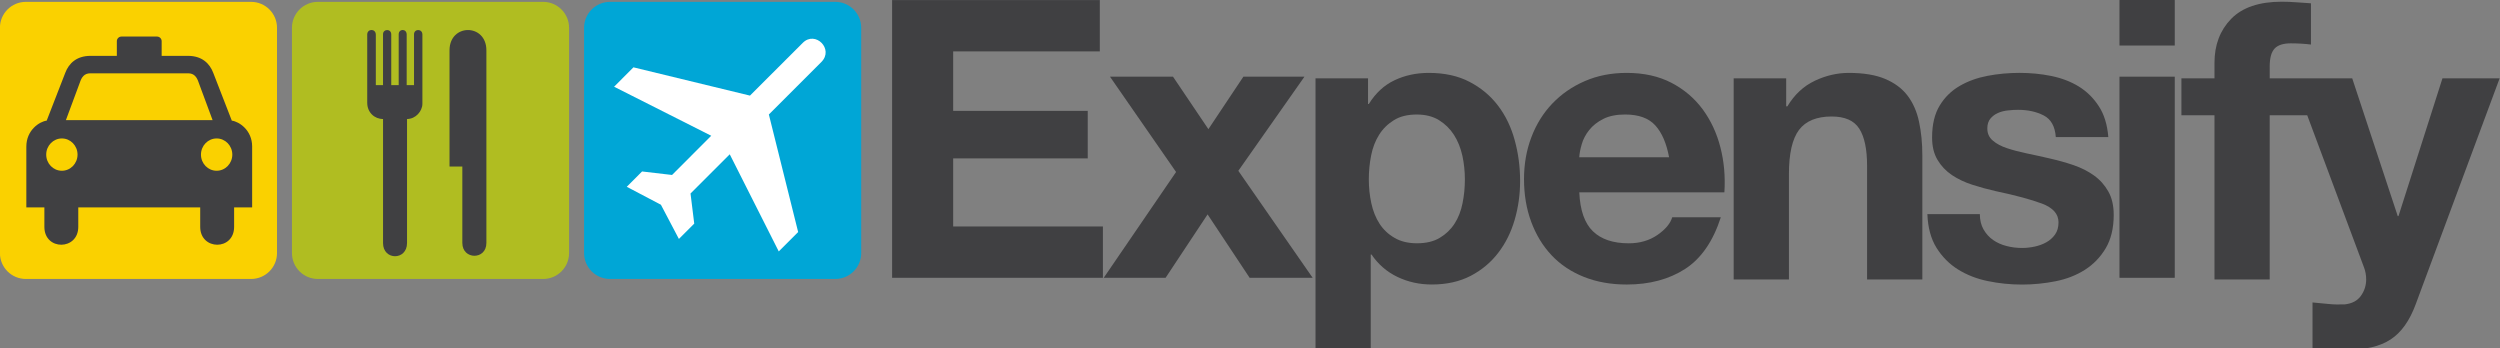 <?xml version="1.0" encoding="UTF-8" standalone="no"?>
<!-- Created with Inkscape (http://www.inkscape.org/) -->

<svg
   xmlns:dc="http://purl.org/dc/elements/1.1/"
   xmlns:cc="http://creativecommons.org/ns#"
   xmlns:rdf="http://www.w3.org/1999/02/22-rdf-syntax-ns#"
   xmlns:svg="http://www.w3.org/2000/svg"
   xmlns="http://www.w3.org/2000/svg"
   xmlns:sodipodi="http://sodipodi.sourceforge.net/DTD/sodipodi-0.dtd"
   xmlns:inkscape="http://www.inkscape.org/namespaces/inkscape"
   width="1000"
   height="139.29"
   viewBox="0 0 264.583 36.854"
   version="1.1"
   id="svg8"
   inkscape:version="0.92.4 (5da689c313, 2019-01-14)"
   sodipodi:docname="A.svg">
  <rect x="0" y="0" width="264.583" height="36.854" fill="#808080" stroke="none"/>
  <defs
     id="defs2">
    <clipPath
       clipPathUnits="userSpaceOnUse"
       id="clipPath979">
      <path
         d="m 371.85,451.649 h 132.3 V 512.4 h -132.3 z"
         id="path977"
         inkscape:connector-curvature="0" />
    </clipPath>
    <clipPath
       clipPathUnits="userSpaceOnUse"
       id="clipPath365">
      <path
         d="M 0,0 H 612 V 792 H 0 Z"
         id="path363"
         inkscape:connector-curvature="0" />
    </clipPath>
    <clipPath
       clipPathUnits="userSpaceOnUse"
       id="clipPath337">
      <path
         d="M 0,0 H 612 V 792 H 0 Z"
         id="path335"
         inkscape:connector-curvature="0" />
    </clipPath>
  </defs>
  <sodipodi:namedview
     id="base"
     pagecolor="#ffffff"
     bordercolor="#666666"
     borderopacity="1.0"
     inkscape:pageopacity="0.82352941"
     inkscape:pageshadow="2"
     inkscape:zoom="0.7"
     inkscape:cx="616.57551"
     inkscape:cy="-189.10424"
     inkscape:document-units="px"
     inkscape:current-layer="layer1"
     showgrid="false"
     units="px"
     inkscape:window-width="1920"
     inkscape:window-height="1017"
     inkscape:window-x="1912"
     inkscape:window-y="-8"
     inkscape:window-maximized="1"
     inkscape:pagecheckerboard="true"
     fit-margin-top="0"
     fit-margin-left="0"
     fit-margin-right="0"
     fit-margin-bottom="0" />
  <g
     inkscape:label="Layer 1"
     inkscape:groupmode="layer"
     id="layer1"
     transform="translate(-293.74,526.639)">
    <g
       id="g323"
       transform="matrix(2.048,0,0,-2.048,394.617,-509.878)">
      <path
         d="M 0,0 H 6.954 V 2.454 H 0 V 5.528 H 7.578 V 8.182 H -3.156 V -6.172 H 7.738 v 2.654 H 0 Z"
         style="fill:#404042;fill-opacity:1;fill-rule:nonzero;stroke:none"
         id="path325"
         inkscape:connector-curvature="0" />
    </g>
    <g
       id="g327"
       transform="matrix(2.048,0,0,-2.048,431.796,-518.525)">
      <path
         d="M 0,0 H -3.156 L -4.965,-2.713 -6.794,0 h -3.257 l 3.416,-4.926 -3.738,-5.467 h 3.197 l 2.17,3.276 2.172,-3.276 h 3.256 l -3.84,5.528 z"
         style="fill:#404042;fill-opacity:1;fill-rule:nonzero;stroke:none"
         id="path329"
         inkscape:connector-curvature="0" />
    </g>
    <g
       transform="matrix(2.048,0,0,-2.048,220.003,1020.998)"
       id="g331">
      <g
         id="g333"
         clip-path="url(#clipPath337)">
        <g
           id="g339"
           transform="translate(113.414,750.227)">
          <path
             d="m 0,0 c -0.389,0.51 -0.878,0.917 -1.468,1.225 -0.591,0.31 -1.293,0.463 -2.111,0.463 -0.643,0 -1.234,-0.127 -1.768,-0.381 C -5.884,1.053 -6.325,0.643 -6.674,0.081 h -0.041 v 1.327 h -2.714 v -14.031 h 2.854 v 4.926 h 0.04 c 0.347,-0.51 0.793,-0.895 1.336,-1.156 0.543,-0.261 1.135,-0.394 1.78,-0.394 0.764,0 1.43,0.149 2.001,0.443 0.569,0.295 1.045,0.691 1.425,1.186 0.384,0.495 0.667,1.066 0.855,1.709 0.188,0.643 0.282,1.313 0.282,2.011 0,0.736 -0.094,1.443 -0.282,2.119 C 0.677,-1.103 0.389,-0.51 0,0 m -1.831,-5.047 c -0.08,-0.4 -0.216,-0.753 -0.412,-1.055 -0.195,-0.302 -0.45,-0.546 -0.764,-0.733 -0.315,-0.189 -0.707,-0.282 -1.176,-0.282 -0.455,0 -0.845,0.093 -1.165,0.282 -0.323,0.187 -0.58,0.431 -0.774,0.733 -0.195,0.302 -0.336,0.653 -0.423,1.055 -0.087,0.403 -0.129,0.812 -0.129,1.227 0,0.429 0.039,0.845 0.121,1.246 0.079,0.402 0.217,0.756 0.412,1.066 0.194,0.309 0.45,0.559 0.764,0.753 0.313,0.195 0.707,0.292 1.175,0.292 0.455,0 0.843,-0.097 1.156,-0.292 0.314,-0.194 0.572,-0.449 0.774,-0.762 0.2,-0.315 0.344,-0.674 0.433,-1.077 0.087,-0.403 0.129,-0.81 0.129,-1.226 0,-0.415 -0.039,-0.824 -0.121,-1.227"
             style="fill:#404042;fill-opacity:1;fill-rule:nonzero;stroke:none"
             id="path341"
             inkscape:connector-curvature="0" />
        </g>
        <g
           id="g343"
           transform="translate(124.912,748.055)">
          <path
             d="M 0,0 C -0.187,0.738 -0.492,1.394 -0.913,1.97 -1.336,2.546 -1.876,3.005 -2.533,3.348 -3.188,3.689 -3.96,3.86 -4.845,3.86 -5.636,3.86 -6.356,3.72 -7.005,3.438 -7.655,3.158 -8.214,2.771 -8.683,2.282 -9.152,1.793 -9.515,1.214 -9.769,0.543 c -0.256,-0.669 -0.383,-1.394 -0.383,-2.17 0,-0.803 0.123,-1.541 0.373,-2.212 0.248,-0.669 0.599,-1.245 1.055,-1.729 0.456,-0.482 1.012,-0.853 1.67,-1.115 0.654,-0.261 1.392,-0.393 2.209,-0.393 1.179,0 2.185,0.269 3.016,0.804 0.83,0.536 1.446,1.427 1.848,2.673 h -2.512 c -0.093,-0.321 -0.348,-0.626 -0.763,-0.915 -0.416,-0.287 -0.912,-0.432 -1.487,-0.432 -0.804,0 -1.421,0.207 -1.85,0.623 -0.428,0.415 -0.663,1.087 -0.702,2.01 H 0.203 C 0.254,-1.507 0.189,-0.737 0,0 m -7.298,-0.501 c 0.013,0.201 0.056,0.428 0.132,0.684 0.073,0.254 0.2,0.495 0.382,0.723 0.18,0.228 0.422,0.42 0.723,0.573 0.302,0.154 0.681,0.231 1.135,0.231 0.697,0 1.217,-0.187 1.558,-0.563 0.342,-0.376 0.579,-0.925 0.713,-1.648 z"
             style="fill:#404042;fill-opacity:1;fill-rule:nonzero;stroke:none"
             id="path345"
             inkscape:connector-curvature="0" />
        </g>
        <g
           id="g347"
           transform="translate(134.581,750.739)">
          <path
             d="m 0,0 c -0.28,0.369 -0.666,0.656 -1.156,0.864 -0.489,0.207 -1.116,0.312 -1.88,0.312 -0.602,0 -1.192,-0.137 -1.769,-0.412 C -5.38,0.488 -5.851,0.049 -6.212,-0.553 H -6.273 V 0.894 H -8.987 V -9.499 h 2.856 v 5.447 c 0,1.06 0.174,1.819 0.521,2.282 0.349,0.462 0.912,0.693 1.689,0.693 0.684,0 1.16,-0.211 1.427,-0.633 0.27,-0.423 0.402,-1.063 0.402,-1.92 v -5.869 h 2.856 v 6.392 c 0,0.645 -0.058,1.23 -0.172,1.76 C 0.479,-0.817 0.28,-0.369 0,0"
             style="fill:#404042;fill-opacity:1;fill-rule:nonzero;stroke:none"
             id="path349"
             inkscape:connector-curvature="0" />
        </g>
        <g
           id="g351"
           transform="translate(144.21,746.617)">
          <path
             d="m 0,0 c -0.308,0.221 -0.659,0.398 -1.055,0.533 -0.397,0.135 -0.802,0.247 -1.217,0.341 -0.401,0.094 -0.797,0.181 -1.185,0.261 -0.389,0.082 -0.733,0.172 -1.035,0.273 -0.303,0.1 -0.546,0.231 -0.734,0.394 -0.188,0.159 -0.282,0.367 -0.282,0.622 0,0.215 0.055,0.387 0.161,0.514 0.106,0.127 0.238,0.224 0.393,0.291 0.153,0.067 0.326,0.112 0.513,0.13 0.187,0.022 0.361,0.031 0.521,0.031 0.51,0 0.953,-0.097 1.329,-0.292 0.374,-0.194 0.582,-0.566 0.622,-1.116 H 0.745 C 0.693,2.626 0.528,3.159 0.251,3.58 -0.022,4.003 -0.367,4.339 -0.782,4.596 -1.198,4.85 -1.67,5.03 -2.201,5.139 -2.731,5.247 -3.277,5.299 -3.84,5.299 -4.402,5.299 -4.952,5.25 -5.488,5.148 -6.025,5.046 -6.507,4.874 -6.937,4.624 -7.365,4.376 -7.709,4.039 -7.97,3.609 -8.232,3.179 -8.362,2.631 -8.362,1.96 c 0,-0.455 0.091,-0.841 0.28,-1.156 0.187,-0.315 0.435,-0.575 0.743,-0.784 0.309,-0.207 0.662,-0.376 1.057,-0.502 0.394,-0.128 0.8,-0.238 1.217,-0.332 1.016,-0.214 1.812,-0.429 2.382,-0.642 0.569,-0.215 0.854,-0.536 0.854,-0.966 0,-0.254 -0.06,-0.466 -0.18,-0.634 -0.121,-0.168 -0.273,-0.302 -0.453,-0.402 -0.18,-0.1 -0.383,-0.174 -0.604,-0.221 -0.221,-0.046 -0.433,-0.07 -0.635,-0.07 -0.278,0 -0.553,0.032 -0.814,0.101 -0.261,0.066 -0.492,0.171 -0.693,0.31 -0.201,0.141 -0.367,0.323 -0.493,0.543 -0.128,0.222 -0.193,0.485 -0.193,0.794 h -2.712 c 0.027,-0.696 0.184,-1.276 0.472,-1.739 0.289,-0.462 0.657,-0.833 1.106,-1.116 0.449,-0.28 0.961,-0.484 1.539,-0.603 0.576,-0.12 1.166,-0.181 1.77,-0.181 0.588,0 1.168,0.058 1.737,0.171 0.571,0.113 1.075,0.311 1.517,0.592 0.443,0.282 0.802,0.654 1.076,1.115 0.273,0.463 0.413,1.035 0.413,1.719 0,0.484 -0.093,0.889 -0.282,1.217 C 0.556,-0.497 0.309,-0.219 0,0"
             style="fill:#404042;fill-opacity:1;fill-rule:nonzero;stroke:none"
             id="path353"
             inkscape:connector-curvature="0" />
        </g>
      </g>
    </g>
    <path
       d="m 518.052,-518.525 h 5.85 v 21.287 h -5.85 z"
       style="fill:#404042;fill-opacity:1;fill-rule:nonzero;stroke:none;stroke-width:2.048"
       id="path355"
       inkscape:connector-curvature="0" />
    <path
       d="m 518.052,-526.638 h 5.85 v 4.818 h -5.85 z"
       style="fill:#404042;fill-opacity:1;fill-rule:nonzero;stroke:none;stroke-width:2.048"
       id="path357"
       inkscape:connector-curvature="0" />
    <g
       transform="matrix(2.048,0,0,-2.048,220.003,1020.998)"
       id="g359">
      <g
         id="g361"
         clip-path="url(#clipPath365)">
        <g
           id="g367"
           transform="translate(162.222,751.633)">
          <path
             d="M 0,0 -2.272,-7.117 H -2.311 L -4.663,0 h -2.293 -0.743 -1.228 v 0.623 c 0,0.43 0.084,0.733 0.251,0.914 0.167,0.182 0.447,0.272 0.835,0.272 0.361,0 0.71,-0.02 1.045,-0.061 V 3.879 C -7.037,3.892 -7.284,3.91 -7.541,3.93 -7.795,3.95 -8.05,3.961 -8.304,3.961 c -1.165,0 -2.036,-0.295 -2.614,-0.885 -0.574,-0.589 -0.863,-1.347 -0.863,-2.272 V 0 h -1.709 v -1.909 h 1.709 v -8.483 h 2.854 v 8.483 h 1.939 l 2.926,-7.84 c 0.081,-0.202 0.12,-0.416 0.12,-0.643 0,-0.308 -0.09,-0.589 -0.27,-0.845 -0.183,-0.255 -0.458,-0.402 -0.834,-0.443 -0.281,-0.013 -0.565,-0.007 -0.845,0.021 -0.281,0.027 -0.558,0.053 -0.824,0.079 v -2.351 c 0.294,-0.027 0.585,-0.051 0.876,-0.07 0.287,-0.02 0.579,-0.031 0.875,-0.031 0.979,0 1.741,0.182 2.291,0.543 0.549,0.362 0.977,0.966 1.288,1.809 L 2.954,0 Z"
             style="fill:#404042;fill-opacity:1;fill-rule:nonzero;stroke:none"
             id="path369"
             inkscape:connector-curvature="0" />
        </g>
        <g
           id="g371"
           transform="translate(80.509,742.605)">
          <path
             d="m 0,0 c 0,-0.74 -0.601,-1.339 -1.34,-1.339 h -11.641 c -0.741,0 -1.341,0.599 -1.341,1.339 v 11.641 c 0,0.74 0.6,1.34 1.341,1.34 h 11.64 c 0.74,0 1.34,-0.602 1.34,-1.34 L -0.001,0 Z"
             style="fill:#00a6d6;fill-opacity:1;fill-rule:nonzero;stroke:none"
             id="path373"
             inkscape:connector-curvature="0" />
        </g>
        <g
           id="g375"
           transform="translate(65.412,742.605)">
          <path
             d="m 0,0 c 0,-0.74 -0.601,-1.339 -1.34,-1.339 h -11.641 c -0.74,0 -1.34,0.599 -1.34,1.339 v 11.641 c 0,0.74 0.6,1.34 1.34,1.34 H -1.34 c 0.739,0 1.34,-0.602 1.34,-1.34 z"
             style="fill:#b0bd21;fill-opacity:1;fill-rule:nonzero;stroke:none"
             id="path377"
             inkscape:connector-curvature="0" />
        </g>
        <g
           id="g379"
           transform="translate(50.319,742.605)">
          <path
             d="m 0,0 c 0,-0.74 -0.6,-1.339 -1.34,-1.339 h -11.639 c -0.74,0 -1.34,0.599 -1.34,1.339 v 11.641 c 0,0.74 0.601,1.34 1.34,1.34 H -1.34 c 0.74,0 1.34,-0.602 1.34,-1.34 z"
             style="fill:#fad100;fill-opacity:1;fill-rule:nonzero;stroke:none"
             id="path381"
             inkscape:connector-curvature="0" />
        </g>
        <g
           id="g383"
           transform="translate(77.491,753.47)">
          <path
             d="m 0,0 c 0.648,0.646 1.622,-0.33 0.957,-0.993 l -2.712,-2.711 1.514,-6.075 -1.002,-1.002 -2.533,5.02 -2.027,-2.026 0.192,-1.557 -0.793,-0.791 -0.929,1.767 -1.765,0.928 0.791,0.792 1.549,-0.181 2.025,2.026 -5.02,2.534 1,1.002 6.022,-1.461 z"
             style="fill:#ffffff;fill-opacity:1;fill-rule:nonzero;stroke:none"
             id="path385"
             inkscape:connector-curvature="0" />
        </g>
        <g
           id="g387"
           transform="translate(57.832,750.319)">
          <path
             d="m 0,0 c 0,-0.38 -0.346,-0.787 -0.794,-0.787 v -6.41 c 0,-0.908 -1.24,-0.908 -1.24,0 v 6.41 c -0.437,0 -0.817,0.335 -0.817,0.841 v 3.528 c 0,0.304 0.444,0.318 0.444,-0.014 V 0.963 h 0.372 v 2.63 c 0,0.282 0.426,0.301 0.426,-0.011 V 0.963 h 0.384 V 3.59 c 0,0.295 0.413,0.305 0.413,-0.013 V 0.963 h 0.379 V 3.59 C -0.433,3.882 0,3.892 0,3.577 Z"
             style="fill:#404042;fill-opacity:1;fill-rule:nonzero;stroke:none"
             id="path389"
             inkscape:connector-curvature="0" />
        </g>
        <g
           id="g391"
           transform="translate(61.139,753.082)">
          <path
             d="m 0,0 v -9.955 c 0,-0.89 -1.243,-0.877 -1.243,0 v 3.95 H -1.905 V 0.001 C -1.903,1.397 0,1.397 0,0"
             style="fill:#404042;fill-opacity:1;fill-rule:nonzero;stroke:none"
             id="path393"
             inkscape:connector-curvature="0" />
        </g>
        <g
           id="g395"
           transform="translate(47.983,749.448)">
          <path
             d="m 0,0 -0.96,2.472 c -0.18,0.472 -0.57,0.876 -1.308,0.876 h -1.354 -0.003 v 0.758 c 0,0.132 -0.109,0.239 -0.241,0.239 H -5.7 c -0.133,0 -0.241,-0.107 -0.241,-0.239 V 3.348 h -1.357 c -0.738,0 -1.128,-0.402 -1.308,-0.876 L -9.566,0 c -0.38,-0.049 -1.052,-0.495 -1.052,-1.339 v -3.146 h 0.932 v -1.004 c 0,-1.239 1.752,-1.224 1.752,0 v 1.004 h 3.149 0.001 3.151 v -1.004 c 0,-1.224 1.752,-1.239 1.752,0 v 1.004 h 0.932 v 3.146 C 1.053,-0.495 0.379,-0.049 0,0 m -8.782,-2.59 c -0.447,0 -0.809,0.373 -0.809,0.835 0,0.46 0.363,0.835 0.809,0.835 0.447,0 0.81,-0.375 0.81,-0.835 -10e-4,-0.46 -0.363,-0.835 -0.81,-0.835 m 4,2.616 h -0.002 -0.003 -3.787 l 0.723,1.947 c 0.09,0.273 0.225,0.472 0.541,0.473 h 2.525 0.001 0.002 2.526 c 0.315,-0.001 0.451,-0.2 0.541,-0.473 l 0.722,-1.947 z m 3.998,-2.616 c -0.447,0 -0.81,0.373 -0.81,0.835 0,0.46 0.363,0.835 0.81,0.835 0.447,0 0.81,-0.375 0.81,-0.835 -10e-4,-0.46 -0.363,-0.835 -0.81,-0.835"
             style="fill:#404042;fill-opacity:1;fill-rule:nonzero;stroke:none"
             id="path397"
             inkscape:connector-curvature="0" />
        </g>
      </g>
    </g>
  </g>
</svg>
